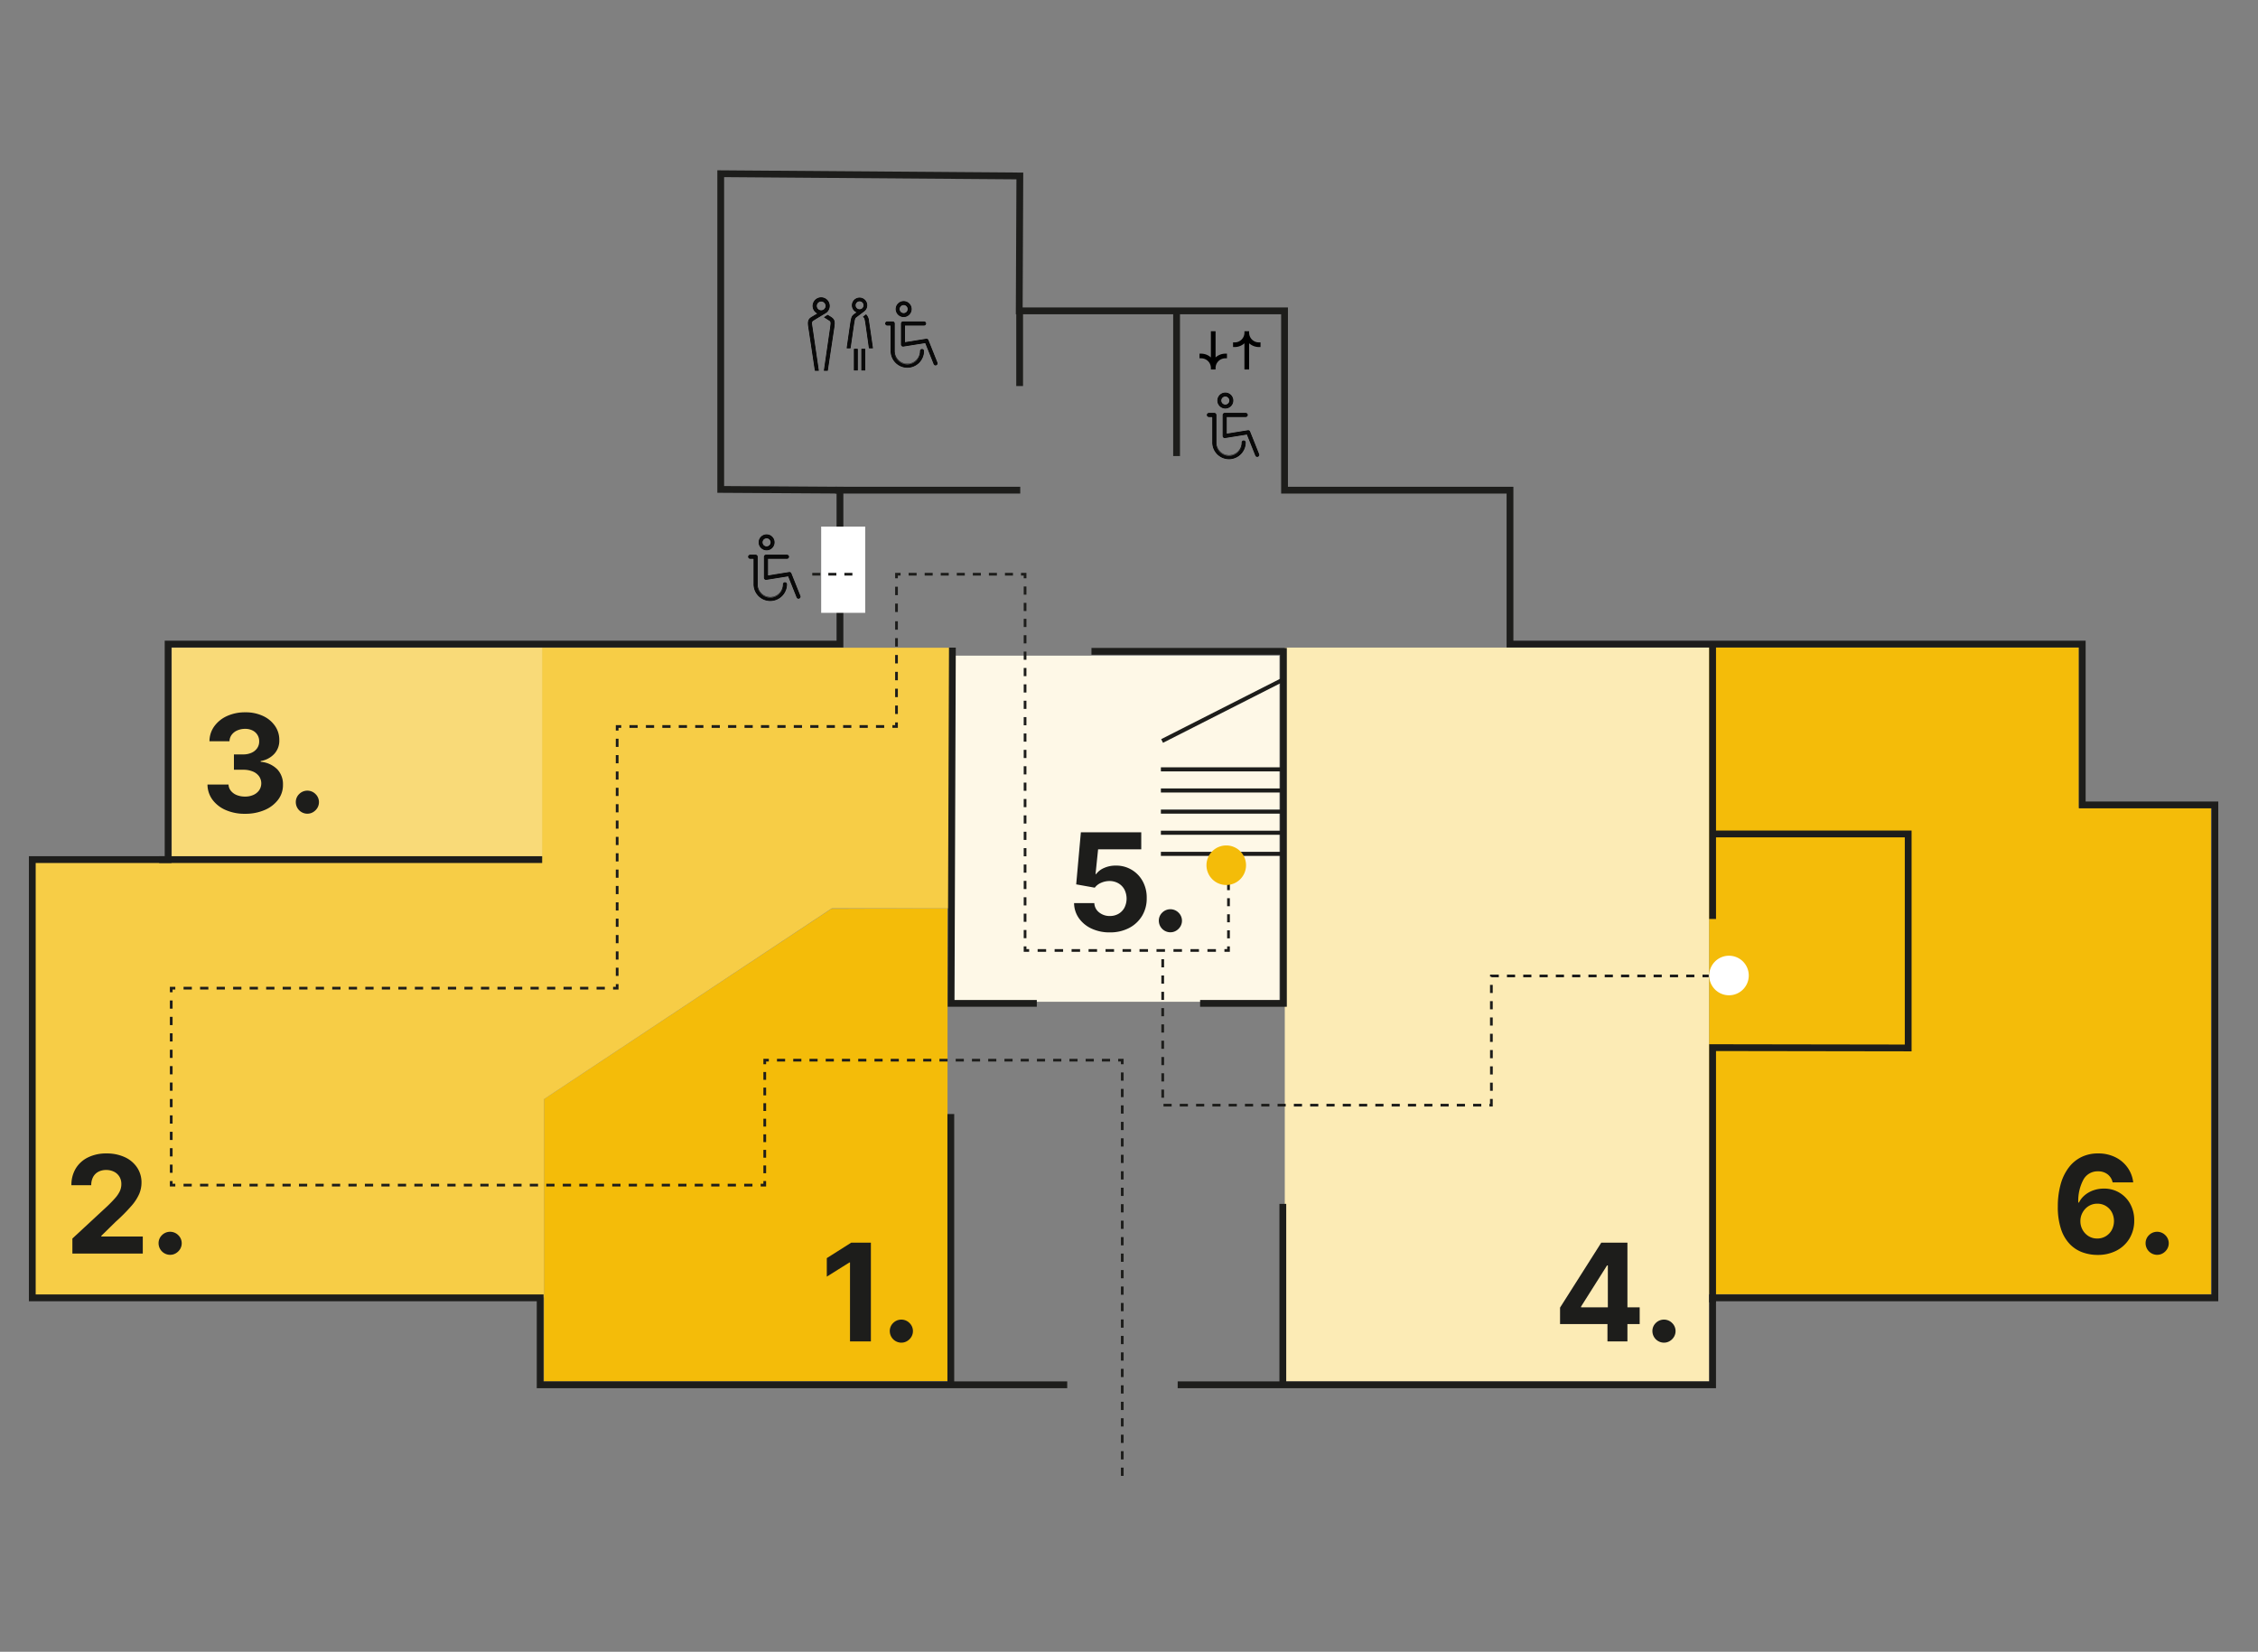 <svg xmlns="http://www.w3.org/2000/svg" xmlns:xlink="http://www.w3.org/1999/xlink" width="648" height="474" viewBox="0 0 648 474"><rect x="0" y="0" width="648" height="474" fill="#808080" stroke="none"/><defs><clipPath id="clip-path"><rect id="Rettangolo_742" data-name="Rettangolo 742" width="648" height="474" transform="translate(974 1215)" fill="#fff" stroke="#707070" stroke-width="1"></rect></clipPath><clipPath id="clip-path-2"><rect id="Rettangolo_741" data-name="Rettangolo 741" width="628.601" height="374.664" fill="none"></rect></clipPath><clipPath id="clip-path-10"><rect id="Rettangolo_714" data-name="Rettangolo 714" width="146.382" height="189.692" fill="none"></rect></clipPath><clipPath id="clip-path-11"><rect id="Rettangolo_715" data-name="Rettangolo 715" width="118.144" height="136.507" fill="none"></rect></clipPath></defs><g id="Gruppo_di_maschere_10" data-name="Gruppo di maschere 10" transform="translate(-974 -1215)" clip-path="url(#clip-path)"><g id="Raggruppa_744" data-name="Raggruppa 744" transform="translate(982.292 1263.869)"><g id="Raggruppa_766" data-name="Raggruppa 766" clip-path="url(#clip-path-2)"><path id="Tracciato_1250" data-name="Tracciato 1250" d="M170.651,380.277l115.795-.088.034-135.656-33.365.126-82.441,54.611Z" transform="translate(-22.84 -32.728)" fill="#f4bc09"></path><path id="Tracciato_1251" data-name="Tracciato 1251" d="M277.017,355.281v28.348h-5.993v-22.66h-.166l-6.492,4.07v-5.315l7.018-4.443Z" transform="translate(-35.382 -47.55)" fill="#1d1d1b"></path><g id="Raggruppa_745" data-name="Raggruppa 745"><g id="Raggruppa_744-2" data-name="Raggruppa 744" clip-path="url(#clip-path-2)"><path id="Tracciato_1252" data-name="Tracciato 1252" d="M288.558,387.4a3.33,3.33,0,0,1-3.322-3.322,3.162,3.162,0,0,1,.975-2.326,3.3,3.3,0,0,1,4.672,0,3.222,3.222,0,0,1,.533,3.994,3.547,3.547,0,0,1-1.212,1.2,3.126,3.126,0,0,1-1.647.45" transform="translate(-38.176 -50.964)" fill="#1d1d1b"></path></g></g><path id="Tracciato_1253" data-name="Tracciato 1253" d="M265.705,232.97V158.177H147.372v60.761H1.007v125.68H147.968V287.711l82.571-54.741Z" transform="translate(-0.135 -21.17)" fill="#f7cd46"></path><g id="Raggruppa_747" data-name="Raggruppa 747"><g id="Raggruppa_746" data-name="Raggruppa 746" clip-path="url(#clip-path-2)"><path id="Tracciato_1254" data-name="Tracciato 1254" d="M14.367,354.467v-4.318l10.09-9.343q1.288-1.245,2.166-2.243a8.525,8.525,0,0,0,1.336-1.958,4.788,4.788,0,0,0,.457-2.083,3.972,3.972,0,0,0-.568-2.152,3.787,3.787,0,0,0-1.55-1.4,4.919,4.919,0,0,0-2.229-.491,4.685,4.685,0,0,0-2.27.526,3.623,3.623,0,0,0-1.495,1.509,4.889,4.889,0,0,0-.526,2.339H14.09a9.043,9.043,0,0,1,1.259-4.831,8.413,8.413,0,0,1,3.53-3.169,11.672,11.672,0,0,1,5.232-1.122,12.271,12.271,0,0,1,5.308,1.073,8.464,8.464,0,0,1,3.523,2.969,7.669,7.669,0,0,1,1.259,4.346,8.417,8.417,0,0,1-.63,3.169,13.324,13.324,0,0,1-2.236,3.467,50.673,50.673,0,0,1-4.526,4.56l-4.139,4.055v.195h11.9v4.9Z" transform="translate(-1.886 -43.595)" fill="#1d1d1b"></path><path id="Tracciato_1255" data-name="Tracciato 1255" d="M46.288,358.3a3.331,3.331,0,0,1-3.322-3.323,3.162,3.162,0,0,1,.975-2.326,3.3,3.3,0,0,1,4.672,0,3.221,3.221,0,0,1,.533,3.994,3.542,3.542,0,0,1-1.212,1.2,3.135,3.135,0,0,1-1.647.45" transform="translate(-5.75 -47.069)" fill="#1d1d1b"></path></g></g><rect id="Rettangolo_707" data-name="Rettangolo 707" width="106.309" height="60.025" transform="translate(40.989 137.007)" fill="#f9da78"></rect><g id="Raggruppa_749" data-name="Raggruppa 749"><g id="Raggruppa_748" data-name="Raggruppa 748" clip-path="url(#clip-path-2)"><path id="Tracciato_1256" data-name="Tracciato 1256" d="M69.93,208.7a13.471,13.471,0,0,1-5.516-1.072,9.291,9.291,0,0,1-3.807-2.962,7.4,7.4,0,0,1-1.433-4.367H65.21a3.087,3.087,0,0,0,.685,1.821,4.1,4.1,0,0,0,1.682,1.211,6.217,6.217,0,0,0,2.366.429,5.734,5.734,0,0,0,2.423-.484,3.973,3.973,0,0,0,1.647-1.343,3.561,3.561,0,0,0-.035-3.993,4.139,4.139,0,0,0-1.8-1.377,7.047,7.047,0,0,0-2.775-.5H66.761v-4.4H69.4a5.8,5.8,0,0,0,2.4-.471,3.84,3.84,0,0,0,1.626-1.308,3.343,3.343,0,0,0,.581-1.958,3.375,3.375,0,0,0-1.917-3.142,4.629,4.629,0,0,0-2.111-.457,5.56,5.56,0,0,0-2.229.437A3.935,3.935,0,0,0,66.138,186a3.234,3.234,0,0,0-.65,1.882H59.743a7.383,7.383,0,0,1,1.4-4.319A9.113,9.113,0,0,1,64.8,180.64a12.343,12.343,0,0,1,5.211-1.059,11.655,11.655,0,0,1,5.135,1.065,8.5,8.5,0,0,1,3.426,2.872,6.969,6.969,0,0,1,1.212,4.049,5.542,5.542,0,0,1-1.474,3.972,6.77,6.77,0,0,1-3.869,2.021v.221a7.588,7.588,0,0,1,4.769,2.166,6.179,6.179,0,0,1,1.626,4.409,6.938,6.938,0,0,1-1.391,4.3,9.412,9.412,0,0,1-3.868,2.962A13.962,13.962,0,0,1,69.93,208.7" transform="translate(-7.92 -24.035)" fill="#1d1d1b"></path><path id="Tracciato_1257" data-name="Tracciato 1257" d="M91.757,212.149a3.33,3.33,0,0,1-3.322-3.322,3.161,3.161,0,0,1,.975-2.326,3.3,3.3,0,0,1,4.672,0,3.22,3.22,0,0,1,.533,3.993,3.542,3.542,0,0,1-1.212,1.2,3.127,3.127,0,0,1-1.647.45" transform="translate(-11.836 -27.508)" fill="#1d1d1b"></path></g></g><rect id="Rettangolo_709" data-name="Rettangolo 709" width="121.805" height="210.578" transform="translate(360.414 136.971)" fill="#fcebb5"></rect><path id="Tracciato_1258" data-name="Tracciato 1258" d="M507.307,378.646v-4.72l11.834-18.645h4.069v6.533H520.8l-7.46,11.807v.222H530.16v4.8Zm13.607,4.983v-6.423l.111-2.09V355.281h5.619v28.348Z" transform="translate(-67.897 -47.55)" fill="#1d1d1b"></path><g id="Raggruppa_751" data-name="Raggruppa 751"><g id="Raggruppa_750" data-name="Raggruppa 750" clip-path="url(#clip-path-2)"><path id="Tracciato_1259" data-name="Tracciato 1259" d="M541.232,387.4a3.331,3.331,0,0,1-3.323-3.322,3.163,3.163,0,0,1,.976-2.326,3.3,3.3,0,0,1,4.672,0,3.221,3.221,0,0,1,.533,3.994,3.554,3.554,0,0,1-1.212,1.2,3.126,3.126,0,0,1-1.647.45" transform="translate(-71.993 -50.964)" fill="#1d1d1b"></path></g></g><rect id="Rettangolo_711" data-name="Rettangolo 711" width="93.437" height="99.327" transform="translate(265.44 139.284)" fill="#fef8e7"></rect><g id="Raggruppa_753" data-name="Raggruppa 753"><g id="Raggruppa_752" data-name="Raggruppa 752" clip-path="url(#clip-path-2)"><path id="Tracciato_1260" data-name="Tracciato 1260" d="M356.552,248.053a12.117,12.117,0,0,1-5.225-1.079A9.1,9.1,0,0,1,347.693,244a7.64,7.64,0,0,1-1.4-4.346h5.813a3.541,3.541,0,0,0,1.384,2.671,4.766,4.766,0,0,0,3.059,1.024,4.888,4.888,0,0,0,2.5-.63,4.462,4.462,0,0,0,1.7-1.757,5.792,5.792,0,0,0-.014-5.226A4.551,4.551,0,0,0,359,233.962a5.1,5.1,0,0,0-2.533-.651,5.969,5.969,0,0,0-2.416.513,4.368,4.368,0,0,0-1.82,1.4l-5.329-.955,1.343-14.948h17.329v4.9H353.189l-.734,7.1h.165a5.5,5.5,0,0,1,2.256-1.744,8.019,8.019,0,0,1,3.377-.692,8.595,8.595,0,0,1,7.738,4.5,9.688,9.688,0,0,1,1.149,4.825,9.584,9.584,0,0,1-1.322,5.087,9.375,9.375,0,0,1-3.724,3.487,11.656,11.656,0,0,1-5.543,1.266" transform="translate(-46.348 -29.353)" fill="#1d1d1b"></path><path id="Tracciato_1261" data-name="Tracciato 1261" d="M377.695,251.44a3.333,3.333,0,0,1-3.323-3.323,3.163,3.163,0,0,1,.976-2.326,3.3,3.3,0,0,1,4.672,0,3.222,3.222,0,0,1,.533,3.994,3.55,3.55,0,0,1-1.212,1.2,3.135,3.135,0,0,1-1.647.45" transform="translate(-50.105 -32.767)" fill="#1d1d1b"></path></g></g><path id="Tracciato_1262" data-name="Tracciato 1262" d="M662.806,203.951V158.1H556.73v185.58H700.724V203.951Z" transform="translate(-74.512 -21.16)" fill="#f4bc09"></path><g id="Raggruppa_755" data-name="Raggruppa 755"><g id="Raggruppa_754" data-name="Raggruppa 754" clip-path="url(#clip-path-2)"><path id="Tracciato_1263" data-name="Tracciato 1263" d="M683.552,354.855a12.76,12.76,0,0,1-4.214-.734,9.6,9.6,0,0,1-3.633-2.339,11.268,11.268,0,0,1-2.54-4.291,20.01,20.01,0,0,1-.935-6.561,23.45,23.45,0,0,1,.824-6.388,14.126,14.126,0,0,1,2.326-4.782,10.177,10.177,0,0,1,3.633-3,10.71,10.71,0,0,1,4.747-1.031,10.95,10.95,0,0,1,5.012,1.1,9.354,9.354,0,0,1,3.494,2.983,9.092,9.092,0,0,1,1.6,4.222h-5.911a3.945,3.945,0,0,0-1.453-2.326,4.39,4.39,0,0,0-2.741-.844,4.6,4.6,0,0,0-4.2,2.41,12.949,12.949,0,0,0-1.461,6.546h.194a6.608,6.608,0,0,1,1.724-2.152,7.874,7.874,0,0,1,2.478-1.37,9,9,0,0,1,2.941-.478,8.4,8.4,0,0,1,7.585,4.43,9.622,9.622,0,0,1,1.135,4.72,9.806,9.806,0,0,1-1.336,5.122A9.317,9.317,0,0,1,689.1,353.6a11.553,11.553,0,0,1-5.544,1.252m-.027-4.706a4.672,4.672,0,0,0,2.477-.665,4.727,4.727,0,0,0,1.717-1.8,5.517,5.517,0,0,0,.007-5.079,4.742,4.742,0,0,0-1.7-1.786,4.61,4.61,0,0,0-2.464-.664,4.666,4.666,0,0,0-3.453,1.467,5.145,5.145,0,0,0-1.032,1.6,5,5,0,0,0-.374,1.931,5.071,5.071,0,0,0,.63,2.5,4.9,4.9,0,0,0,1.716,1.814,4.571,4.571,0,0,0,2.471.678" transform="translate(-89.97 -43.596)" fill="#1d1d1b"></path><path id="Tracciato_1264" data-name="Tracciato 1264" d="M704.637,358.3a3.333,3.333,0,0,1-3.323-3.323,3.163,3.163,0,0,1,.976-2.326,3.3,3.3,0,0,1,4.672,0,3.222,3.222,0,0,1,.533,3.994,3.55,3.55,0,0,1-1.212,1.2,3.135,3.135,0,0,1-1.647.45" transform="translate(-93.863 -47.069)" fill="#1d1d1b"></path></g></g><g id="Raggruppa_763" data-name="Raggruppa 763"><g id="Raggruppa_762" data-name="Raggruppa 762" clip-path="url(#clip-path-2)"><g id="Raggruppa_758" data-name="Raggruppa 758" transform="translate(482.219 135.122)" opacity="0"><g id="Raggruppa_757" data-name="Raggruppa 757"><g id="Raggruppa_756" data-name="Raggruppa 756" clip-path="url(#clip-path-10)"><path id="Tracciato_1265" data-name="Tracciato 1265" d="M556.731,345.693V271.764h56.085V212.519H557.078V156.134L665.573,156l-.39,46,37.931.13-.132,143.3-.972,0Zm1.949-71.98v70.027l142.355-.256.128-139.414-37.946-.13.39-45.988-104.58.127v52.49h55.737v63.143Z" transform="translate(-556.731 -156.001)" fill="#1d1d1b"></path></g></g></g><g id="Raggruppa_761" data-name="Raggruppa 761" transform="translate(147.297 211.93)" opacity="0"><g id="Raggruppa_760" data-name="Raggruppa 760"><g id="Raggruppa_759" data-name="Raggruppa 759" clip-path="url(#clip-path-11)"><path id="Tracciato_1266" data-name="Tracciato 1266" d="M288.2,244.677H253.034l-82.978,54.741V381.01l117.278.174Z" transform="translate(-170.057 -244.677)" fill="#f4bc09"></path></g></g></g></g></g><path id="Tracciato_1267" data-name="Tracciato 1267" d="M197.568,0V92.549l34.217.212v42.231H38.977v61.844H0V324.552H145.748V349.5H297.98v-1.949H147.7V322.6H1.949V198.786H40.926V136.942H233.734V90.826l-34.217-.214V1.963l83.886.631-.173,38.725h76.14v51.45h64.7v44.173H588.294V183.1H626.36V322.6H482.213v24.945H329.682V349.5h154.48V324.552H628.308v-143.4H590.243V134.993H426.021V90.82h-64.7V39.37H285.187L285.36.659Z" transform="translate(0 0)" fill="#1d1d1b"></path><rect id="Rettangolo_717" data-name="Rettangolo 717" width="1.949" height="41.749" transform="translate(328.389 40.257)" fill="#1d1d1b"></rect><rect id="Rettangolo_718" data-name="Rettangolo 718" width="109.916" height="1.949" transform="translate(37.381 196.838)" fill="#1d1d1b"></rect><path id="Tracciato_1268" data-name="Tracciato 1268" d="M558.68,354.155h-1.949v-74.08l56.127.087V220.7H557.705v-1.949h57.1v63.361l-56.127-.087Z" transform="translate(-74.512 -29.277)" fill="#1d1d1b"></path><rect id="Rettangolo_719" data-name="Rettangolo 719" width="1.949" height="21.654" transform="translate(283.348 40.257)" fill="#1d1d1b"></rect><rect id="Rettangolo_720" data-name="Rettangolo 720" width="53.096" height="1.949" transform="translate(231.401 90.82)" fill="#1d1d1b"></rect><path id="Tracciato_1269" data-name="Tracciato 1269" d="M408.118,261.225h-24.88v-1.949h22.932V160.2H352.056v-1.949h56.062Z" transform="translate(-47.119 -21.18)" fill="#1d1d1b"></path><rect id="Rettangolo_721" data-name="Rettangolo 721" width="1.949" height="77.608" transform="translate(263.6 270.829)" fill="#1d1d1b"></rect><rect id="Rettangolo_722" data-name="Rettangolo 722" width="1.949" height="51.829" transform="translate(358.878 296.608)" fill="#1d1d1b"></rect><rect id="Rettangolo_723" data-name="Rettangolo 723" width="34.82" height="1.169" transform="translate(324.859 171.328)" fill="#1d1d1b"></rect><rect id="Rettangolo_724" data-name="Rettangolo 724" width="34.82" height="1.169" transform="translate(324.859 177.392)" fill="#1d1d1b"></rect><rect id="Rettangolo_725" data-name="Rettangolo 725" width="34.82" height="1.169" transform="translate(324.859 183.455)" fill="#1d1d1b"></rect><rect id="Rettangolo_726" data-name="Rettangolo 726" width="34.82" height="1.169" transform="translate(324.859 189.518)" fill="#1d1d1b"></rect><rect id="Rettangolo_727" data-name="Rettangolo 727" width="34.82" height="1.169" transform="translate(324.859 195.581)" fill="#1d1d1b"></rect><path id="Tracciato_1270" data-name="Tracciato 1270" d="M470.311,303.646h-.953v-.78h.173V301.48h.78Zm-3.291,0h-2.339v-.78h2.339Zm-4.677,0H460v-.78h2.339Zm-4.677,0h-2.339v-.78h2.339Zm-4.677,0h-2.339v-.78h2.339Zm-4.677,0h-2.339v-.78h2.339Zm-4.677,0h-2.339v-.78h2.339Zm-4.677,0h-2.339v-.78h2.339Zm-4.677,0H431.94v-.78h2.339Zm-4.677,0h-2.339v-.78H429.6Zm-4.677,0h-2.339v-.78h2.339Zm-4.677,0h-2.339v-.78h2.339Zm-4.677,0h-2.339v-.78h2.339Zm-4.677,0h-2.339v-.78h2.339Zm-4.677,0h-2.339v-.78h2.339Zm-4.677,0H399.2v-.78h2.339Zm-4.677,0h-2.339v-.78h2.339Zm-4.677,0h-2.339v-.78h2.339Zm-4.677,0h-2.339v-.78h2.339Zm-4.677,0H380.49v-.78h2.339Zm-4.677,0h-2.339v-.78h2.339Zm-2.165-2.512h-.78V298.8h.78Zm94.325-1.992h-.78V296.8h.78Zm-94.325-2.685h-.78v-2.339h.78Zm94.325-1.992h-.78v-2.339h.78Zm-94.325-2.685h-.78v-2.339h.78Zm94.325-1.992h-.78v-2.339h.78ZM375.986,287.1h-.78v-2.339h.78Zm94.325-1.992h-.78v-2.339h.78Zm-94.325-2.685h-.78v-2.339h.78Zm94.325-1.992h-.78v-2.339h.78Zm-94.325-2.685h-.78v-2.339h.78Zm94.325-1.992h-.78v-2.339h.78Zm-94.325-2.685h-.78v-2.339h.78Zm94.325-1.992h-.78v-2.339h.78Zm-94.325-2.685h-.78v-2.339h.78Zm156.3-1.819h-1.776v-.78h1.776Zm-4.114,0h-2.339v-.78h2.339Zm-4.677,0h-2.339v-.78h2.339Zm-4.677,0h-2.339v-.78h2.339Zm-4.677,0H511.8v-.78h2.339Zm-4.677,0h-2.339v-.78h2.339Zm-4.677,0h-2.339v-.78h2.339Zm-4.677,0h-2.339v-.78h2.339Zm-4.677,0h-2.339v-.78h2.339Zm-4.677,0h-2.339v-.78h2.339Zm-4.677,0h-2.339v-.78h2.339Zm-4.677,0h-2.339v-.78H481.4Zm-4.677,0h-2.339v-.78h2.339Zm-4.677,0h-2.122V266.4h-.39v-.606h2.512Zm-96.057-2.858h-.78v-2.339h.78Z" transform="translate(-50.217 -34.982)" fill="#1d1d1b"></path><rect id="Rettangolo_728" data-name="Rettangolo 728" width="1.949" height="78.622" transform="translate(482.219 136.227)" fill="#1d1d1b"></rect><rect id="Rettangolo_729" data-name="Rettangolo 729" width="39.047" height="1.169" transform="translate(324.941 163.25) rotate(-26.906)" fill="#1d1d1b"></rect><g id="Raggruppa_765" data-name="Raggruppa 765"><g id="Raggruppa_764" data-name="Raggruppa 764" clip-path="url(#clip-path-2)"><path id="Tracciato_1271" data-name="Tracciato 1271" d="M568.081,265.9a5.675,5.675,0,1,1-5.675-5.675,5.675,5.675,0,0,1,5.675,5.675" transform="translate(-74.512 -34.828)" fill="#fff"></path><path id="Tracciato_1272" data-name="Tracciato 1272" d="M362.586,405.219h-.78v-2.363h.78Zm0-4.725h-.78v-2.363h.78Zm0-4.725h-.78v-2.363h.78Zm0-4.725h-.78v-2.363h.78Zm0-4.725h-.78v-2.363h.78Zm0-4.726h-.78v-2.362h.78Zm0-4.725h-.78v-2.363h.78Zm0-4.725h-.78V369.78h.78Zm0-4.725h-.78v-2.363h.78Zm0-4.725h-.78v-2.363h.78Zm0-4.726h-.78v-2.362h.78Zm0-4.725h-.78V350.88h.78Zm0-4.725h-.78v-2.363h.78Zm0-4.725h-.78V341.43h.78Zm0-4.725h-.78v-2.363h.78Zm0-4.726h-.78V331.98h.78Zm0-4.725h-.78v-2.363h.78Zm0-4.725h-.78V322.53h.78Zm0-4.725h-.78V317.8h.78Zm0-4.725h-.78V313.08h.78Zm0-4.725h-.78v-2.363h.78Zm0-4.726h-.78v-2.363h.78Zm0-4.725h-.78V298.9h.78Z" transform="translate(-48.424 -40.005)" fill="#1d1d1b"></path><path id="Tracciato_1273" data-name="Tracciato 1273" d="M362.465,295.936h-.78v-.78h-.78v-.78h1.559Z" transform="translate(-48.303 -39.399)" fill="#1d1d1b"></path><path id="Tracciato_1274" data-name="Tracciato 1274" d="M343.443,295.157h-2.332v-.78h2.332Zm-4.663,0h-2.332v-.78h2.332Zm-4.663,0h-2.332v-.78h2.332Zm-4.663,0h-2.332v-.78h2.332Zm-4.663,0h-2.332v-.78h2.332Zm-4.663,0H317.8v-.78h2.332Zm-4.663,0h-2.332v-.78h2.332Zm-4.663,0h-2.332v-.78H310.8Zm-4.663,0h-2.332v-.78h2.332Zm-4.663,0h-2.332v-.78h2.332Zm-4.663,0H294.48v-.78h2.332Zm-4.663,0h-2.332v-.78h2.332Zm-4.663,0h-2.332v-.78h2.332Zm-4.663,0H280.49v-.78h2.332Zm-4.663,0h-2.332v-.78h2.332Zm-4.663,0h-2.332v-.78H273.5Zm-4.663,0H266.5v-.78h2.332Zm-4.663,0h-2.332v-.78h2.332Zm-4.663,0h-2.332v-.78h2.332Zm-4.663,0h-2.332v-.78h2.332Zm-4.663,0h-2.332v-.78h2.332Z" transform="translate(-33.172 -39.399)" fill="#1d1d1b"></path><path id="Tracciato_1275" data-name="Tracciato 1275" d="M244.136,295.936h-.78v-1.559h1.559v.78h-.78Z" transform="translate(-32.57 -39.399)" fill="#1d1d1b"></path><path id="Tracciato_1276" data-name="Tracciato 1276" d="M244.136,327.808h-.78v-2.235h.78Zm0-4.469h-.78V321.1h.78Zm0-4.469h-.78v-2.235h.78Zm0-4.469h-.78v-2.235h.78Zm0-4.469h-.78V307.7h.78Zm0-4.469h-.78v-2.235h.78Zm0-4.469h-.78v-2.235h.78Z" transform="translate(-32.57 -39.985)" fill="#1d1d1b"></path><path id="Tracciato_1277" data-name="Tracciato 1277" d="M244.015,336.436h-1.559v-.78h.78v-.78h.78Z" transform="translate(-32.45 -44.819)" fill="#1d1d1b"></path><path id="Tracciato_1278" data-name="Tracciato 1278" d="M214.5,336.557h-2.366v-.78H214.5Zm-4.733,0H207.4v-.78h2.366Zm-4.732,0h-2.366v-.78h2.366Zm-4.732,0h-2.366v-.78H200.3Zm-4.733,0H193.2v-.78h2.366Zm-4.732,0h-2.366v-.78h2.366Zm-4.733,0h-2.366v-.78H186.1Zm-4.732,0h-2.366v-.78h2.366Zm-4.732,0h-2.366v-.78h2.366Zm-4.733,0h-2.366v-.78h2.366Zm-4.732,0H164.81v-.78h2.366Zm-4.732,0h-2.366v-.78h2.366Zm-4.733,0h-2.366v-.78h2.366Zm-4.732,0h-2.366v-.78h2.366Zm-4.732,0h-2.366v-.78h2.366Zm-4.733,0h-2.366v-.78h2.366Zm-4.732,0h-2.366v-.78h2.366Zm-4.733,0h-2.366v-.78h2.366Zm-4.732,0h-2.366v-.78h2.366Zm-4.732,0h-2.366v-.78h2.366Zm-4.733,0h-2.366v-.78h2.366Zm-4.732,0h-2.366v-.78h2.366Zm-4.732,0h-2.366v-.78h2.366Zm-4.733,0h-2.366v-.78h2.366Zm-4.732,0H98.56v-.78h2.366Zm-4.732,0H93.828v-.78h2.366Zm-4.733,0H89.1v-.78h2.366Zm-4.732,0H84.363v-.78H86.73Zm-4.733,0H79.631v-.78H82Zm-4.732,0H74.9v-.78h2.366Zm-4.732,0H70.167v-.78h2.366Zm-4.733,0H65.434v-.78H67.8Zm-4.732,0H60.7v-.78h2.366Zm-4.732,0H55.971v-.78h2.366Zm-4.733,0H51.238v-.78H53.6Z" transform="translate(-6.858 -44.94)" fill="#1d1d1b"></path><path id="Tracciato_1279" data-name="Tracciato 1279" d="M48.266,336.436H46.707v-1.559h.78v.78h.78Z" transform="translate(-6.251 -44.819)" fill="#1d1d1b"></path><path id="Tracciato_1280" data-name="Tracciato 1280" d="M47.487,324.513h-.78v-2.356h.78Zm0-4.711h-.78v-2.356h.78Zm0-4.711h-.78v-2.356h.78Zm0-4.711h-.78v-2.356h.78Zm0-4.711h-.78v-2.356h.78Zm0-4.711h-.78V298.6h.78Zm0-4.711h-.78v-2.356h.78Zm0-4.711h-.78V289.18h.78Zm0-4.712h-.78v-2.356h.78Zm0-4.711h-.78v-2.356h.78Zm0-4.711h-.78v-2.356h.78Z" transform="translate(-6.251 -36.812)" fill="#1d1d1b"></path><path id="Tracciato_1281" data-name="Tracciato 1281" d="M47.486,272.086h-.78v-1.559h1.559v.78h-.78Z" transform="translate(-6.251 -36.207)" fill="#1d1d1b"></path><path id="Tracciato_1282" data-name="Tracciato 1282" d="M172.139,271.307h-2.371v-.78h2.371Zm-4.741,0h-2.371v-.78H167.4Zm-4.741,0h-2.371v-.78h2.371Zm-4.74,0h-2.371v-.78h2.371Zm-4.741,0H150.8v-.78h2.371Zm-4.741,0h-2.371v-.78h2.371Zm-4.741,0h-2.371v-.78h2.371Zm-4.74,0h-2.371v-.78h2.371Zm-4.741,0H131.84v-.78h2.371Zm-4.741,0H127.1v-.78h2.371Zm-4.741,0h-2.371v-.78h2.371Zm-4.741,0h-2.371v-.78h2.371Zm-4.741,0h-2.371v-.78h2.371Zm-4.741,0h-2.371v-.78h2.371Zm-4.741,0h-2.371v-.78h2.371Zm-4.741,0H98.653v-.78h2.371Zm-4.741,0H93.912v-.78h2.371Zm-4.741,0H89.171v-.78h2.371Zm-4.741,0H84.43v-.78H86.8Zm-4.741,0H79.689v-.78H82.06Zm-4.741,0H74.948v-.78h2.371Zm-4.741,0H70.208v-.78h2.371Zm-4.741,0H65.466v-.78h2.371Zm-4.741,0H60.725v-.78H63.1Zm-4.741,0H55.984v-.78h2.371Zm-4.741,0H51.243v-.78h2.371Z" transform="translate(-6.858 -36.207)" fill="#1d1d1b"></path><path id="Tracciato_1283" data-name="Tracciato 1283" d="M195.116,271.186h-1.559v-.78h.78v-.78h.78Z" transform="translate(-25.905 -36.086)" fill="#1d1d1b"></path><path id="Tracciato_1284" data-name="Tracciato 1284" d="M195.236,256.4h-.78v-2.347h.78Zm0-4.694h-.78v-2.347h.78Zm0-4.694h-.78v-2.347h.78Zm0-4.695h-.78v-2.347h.78Zm0-4.694h-.78v-2.347h.78Zm0-4.694h-.78v-2.347h.78Zm0-4.695h-.78v-2.347h.78Zm0-4.694h-.78v-2.347h.78Zm0-4.694h-.78V216.5h.78Zm0-4.695h-.78v-2.347h.78Zm0-4.694h-.78v-2.347h.78Zm0-4.694h-.78v-2.347h.78Zm0-4.695h-.78v-2.347h.78Zm0-4.694h-.78v-2.347h.78Zm0-4.694h-.78v-2.347h.78Z" transform="translate(-26.026 -25.207)" fill="#1d1d1b"></path><path id="Tracciato_1285" data-name="Tracciato 1285" d="M195.236,185.386h-.78v-1.559h1.559v.78h-.78Z" transform="translate(-26.026 -24.603)" fill="#1d1d1b"></path><path id="Tracciato_1286" data-name="Tracciato 1286" d="M272.087,184.607h-2.359v-.78h2.359Zm-4.716,0h-2.359v-.78h2.359Zm-4.716,0H260.3v-.78h2.359Zm-4.717,0h-2.359v-.78h2.359Zm-4.716,0h-2.359v-.78h2.359Zm-4.717,0h-2.359v-.78H248.5Zm-4.716,0h-2.359v-.78h2.359Zm-4.717,0h-2.359v-.78h2.359Zm-4.716,0H232v-.78h2.359Zm-4.716,0h-2.359v-.78h2.359Zm-4.717,0h-2.359v-.78h2.359Zm-4.716,0h-2.359v-.78H220.2Zm-4.717,0h-2.359v-.78h2.359Zm-4.716,0h-2.359v-.78h2.359Zm-4.717,0H203.7v-.78h2.359Zm-4.716,0h-2.359v-.78h2.359Z" transform="translate(-26.631 -24.603)" fill="#1d1d1b"></path><path id="Tracciato_1287" data-name="Tracciato 1287" d="M287.665,184.486h-1.559v-.78h.78v-.78h.78Z" transform="translate(-38.292 -24.483)" fill="#1d1d1b"></path><path id="Tracciato_1288" data-name="Tracciato 1288" d="M287.786,176.022h-.78V173.6h.78Zm0-4.838h-.78v-2.419h.78Zm0-4.838h-.78v-2.419h.78Zm0-4.838h-.78v-2.419h.78Zm0-4.838h-.78v-2.419h.78Zm0-4.838h-.78v-2.419h.78Z" transform="translate(-38.412 -19.997)" fill="#1d1d1b"></path><path id="Tracciato_1289" data-name="Tracciato 1289" d="M330.386,240.264h-.78v-2.348h.78Zm0-4.7h-.78v-2.348h.78Zm0-4.7h-.78v-2.348h.78Zm0-4.7h-.78v-2.348h.78Zm0-4.7h-.78v-2.348h.78Zm0-4.7h-.78v-2.348h.78Zm0-4.7h-.78v-2.348h.78Zm0-4.7h-.78v-2.348h.78Zm0-4.7h-.78v-2.348h.78Zm0-4.7h-.78v-2.348h.78Zm0-4.7h-.78v-2.348h.78Zm0-4.7h-.78v-2.348h.78Zm0-4.7h-.78v-2.348h.78Zm0-4.7h-.78v-2.348h.78Zm0-4.7h-.78v-2.348h.78Zm0-4.7h-.78v-2.348h.78Zm0-4.7h-.78v-2.348h.78Zm0-4.7h-.78v-2.348h.78Zm0-4.7h-.78v-2.348h.78Zm0-4.7h-.78v-2.348h.78Z" transform="translate(-44.114 -19.899)" fill="#1d1d1b"></path><path id="Tracciato_1290" data-name="Tracciato 1290" d="M331.165,258.686h-1.559v-1.559h.78v.78h.78Z" transform="translate(-44.114 -34.413)" fill="#1d1d1b"></path><path id="Tracciato_1291" data-name="Tracciato 1291" d="M385.387,258.807H382.95v-.78h2.436Zm-4.873,0h-2.436v-.78h2.436Zm-4.873,0H373.2v-.78h2.437Zm-4.873,0h-2.437v-.78h2.437Zm-4.873,0h-2.436v-.78h2.436Zm-4.873,0h-2.436v-.78h2.436Zm-4.873,0h-2.437v-.78h2.437Zm-4.874,0h-2.437v-.78h2.437Zm-4.873,0h-2.437v-.78H346.4Zm-4.873,0h-2.437v-.78h2.437Zm-4.873,0h-2.437v-.78h2.437Z" transform="translate(-44.731 -34.534)" fill="#1d1d1b"></path><path id="Tracciato_1292" data-name="Tracciato 1292" d="M397.665,258.686h-1.559v-.78h.78v-.78h.78Z" transform="translate(-53.014 -34.413)" fill="#1d1d1b"></path><path id="Tracciato_1293" data-name="Tracciato 1293" d="M397.786,251.973h-.78v-2.3h.78Zm0-4.61h-.78v-2.3h.78Zm0-4.61h-.78v-2.3h.78Zm0-4.611h-.78v-2.3h.78Z" transform="translate(-53.135 -31.564)" fill="#1d1d1b"></path><rect id="Rettangolo_730" data-name="Rettangolo 730" width="0.78" height="1.169" transform="translate(343.871 200.8)" fill="#1d1d1b"></rect><path id="Tracciato_1294" data-name="Tracciato 1294" d="M401.514,229.364a5.675,5.675,0,1,1-5.675-5.675,5.675,5.675,0,0,1,5.675,5.675" transform="translate(-52.219 -29.938)" fill="#f4bc09"></path><path id="Tracciato_1295" data-name="Tracciato 1295" d="M329.995,261.209H304.418l.376-103.073,1.949.007-.369,101.117h23.621Z" transform="translate(-40.743 -21.165)" fill="#1d1d1b"></path><path id="Tracciato_1296" data-name="Tracciato 1296" d="M273.771,45.31a1.27,1.27,0,1,1,.9.372,1.254,1.254,0,0,1-.9-.372m-.175,2.511h0c.348-.268,1.921-1.45,2.325-1.751l.029-.023.034-.026.04-.036c.039-.035.08-.068.114-.1a2.083,2.083,0,1,0-2.379.4l.281.139-.257.18c-.381.266-.619.437-.728.52-.533.41-.67.905-.842,1.861-.131.738-.816,5.526-1.12,7.664h.89c.291-2.035.974-6.793,1.1-7.507.157-.88.245-1.113.509-1.315" transform="translate(-36.283 -5.664)" fill="#0a0a0a"></path><path id="Tracciato_1297" data-name="Tracciato 1297" d="M272.061,56.732h-1.11l.017-.124c.293-2.057.987-6.922,1.121-7.667.176-.984.32-1.495.883-1.927.113-.087.359-.263.731-.523l.107-.074-.117-.058a2.19,2.19,0,0,1-.586-3.522,2.19,2.19,0,1,1,3.09,3.105c-.029.029-.062.059-.1.088l-.134.11c-.4.3-1.974,1.482-2.322,1.75h0c-.224.172-.307.346-.469,1.246-.14.783-.942,6.389-1.1,7.5Zm-.86-.217h.672c.186-1.3.952-6.652,1.089-7.418.154-.863.245-1.149.551-1.382h0c.35-.269,1.921-1.45,2.324-1.752l.121-.1c.029-.025.058-.05.084-.077a1.974,1.974,0,1,0-2.791-.009,1.945,1.945,0,0,0,.536.384l.448.219-.409.285c-.368.258-.612.432-.723.517-.5.386-.636.866-.8,1.794-.13.727-.8,5.415-1.1,7.536m3.445-10.742a1.384,1.384,0,1,1,.007,0h-.007m.006-2.539a1.161,1.161,0,0,0-.822,1.982h0a1.16,1.16,0,0,0,.817.34h.005a1.161,1.161,0,1,0,0-2.322" transform="translate(-36.264 -5.648)"></path><path id="Tracciato_1298" data-name="Tracciato 1298" d="M277.977,49.664h0a2.749,2.749,0,0,0-.732-1.77l-.715.563.062.049c.262.2.353.436.51,1.315.122.681.728,5.017,1.079,7.542l0,.025h.929c-.177-1.229-1-6.924-1.14-7.722" transform="translate(-37.01 -6.41)" fill="#0a0a0a"></path><path id="Tracciato_1299" data-name="Tracciato 1299" d="M279.211,57.474h-1.149l-.012-.094c-.237-1.708-.95-6.831-1.082-7.562-.159-.894-.248-1.078-.469-1.248l-.171-.135.895-.7.068.061a2.859,2.859,0,0,1,.767,1.832l-.213.038a2.809,2.809,0,0,0-.631-1.647l-.534.421c.269.23.359.528.5,1.344.118.654.664,4.56,1.071,7.477h.71c-.133-.929-.976-6.779-1.122-7.595l.213-.038c.159.884,1.13,7.657,1.14,7.725Z" transform="translate(-36.983 -6.388)"></path><rect id="Rettangolo_731" data-name="Rettangolo 731" width="0.886" height="5.981" transform="translate(236.876 51.348)" fill="#0a0a0a"></rect><path id="Tracciato_1300" data-name="Tracciato 1300" d="M274.456,65.354h-1.1v-6.2h1.1Zm-.886-.217h.67V59.374h-.67Z" transform="translate(-36.585 -7.917)"></path><rect id="Rettangolo_732" data-name="Rettangolo 732" width="0.887" height="5.981" transform="translate(239.01 51.348)" fill="#0a0a0a"></rect><path id="Tracciato_1301" data-name="Tracciato 1301" d="M276.921,65.354h-1.1v-6.2h1.1Zm-.887-.217h.67V59.374h-.67Z" transform="translate(-36.915 -7.917)"></path><path id="Tracciato_1302" data-name="Tracciato 1302" d="M260.952,45.557a1.389,1.389,0,0,1,0-1.964l0,0a1.388,1.388,0,1,1,0,1.967m-1.66,4.954c-.217-1.391-.051-1.561.343-1.812.489-.314,2.375-1.446,3.455-2.1l.074-.045a2.359,2.359,0,0,0,.421-.332,2.341,2.341,0,1,0-2.685.442l.171.085-.165.1c-.934.54-1.532.894-1.783,1.052-.931.594-.99,1.331-.767,2.759.191,1.223,1.359,9.017,1.854,12.311l.015.1h.908c-.016-.1-.04-.271-.072-.492-1.043-7.169-1.638-11.228-1.768-12.065" transform="translate(-34.563 -5.653)" fill="#0a0a0a"></path><path id="Tracciato_1303" data-name="Tracciato 1303" d="M261.241,63.159h-1.127l-.162-1.081c-.54-3.6-1.545-10.3-1.72-11.419-.225-1.446-.16-2.244.816-2.867.265-.165.879-.528,1.778-1.049a2.46,2.46,0,0,1-.644-.463,2.444,2.444,0,0,1,1.731-4.169h0a2.446,2.446,0,0,1,1.727,4.175,2.514,2.514,0,0,1-.44.346l-.5.3c-1.1.66-2.6,1.563-3.028,1.839-.339.217-.508.325-.295,1.7.136.877.78,5.275,1.768,12.066Zm-.941-.217h.69l-.054-.368c-.987-6.79-1.632-11.187-1.768-12.064-.216-1.388-.064-1.629.391-1.919.432-.277,1.935-1.181,3.033-1.842l.5-.3a2.253,2.253,0,0,0,.4-.315,2.232,2.232,0,1,0-2.561.421l.352.174-.34.2c-.888.515-1.52.888-1.779,1.05-.885.566-.936,1.244-.718,2.65.175,1.123,1.18,7.822,1.72,11.421Zm1.615-16.89a1.493,1.493,0,1,1,1.057-.435,1.495,1.495,0,0,1-1.057.435m-.9-.588a1.285,1.285,0,0,0,1.807,0,1.28,1.28,0,1,0-1.807-1.814,1.283,1.283,0,0,0,0,1.814" transform="translate(-34.547 -5.636)"></path><path id="Tracciato_1304" data-name="Tracciato 1304" d="M265.533,48.676c-.5-.319-.885-.558-1.023-.642l-.874.562c.274.173.908.573,1.388.879.395.251.56.421.344,1.812-.185,1.2-1.278,8.783-1.689,11.639-.062.436-.109.755-.133.916h.889c.156-1.045,1.654-11.031,1.868-12.408.223-1.427.165-2.163-.77-2.758" transform="translate(-35.273 -6.429)" fill="#0a0a0a"></path><path id="Tracciato_1305" data-name="Tracciato 1305" d="M264.508,63.93H263.4l.038-.262c.026-.178.065-.443.112-.777.548-3.806,1.52-10.541,1.69-11.639.215-1.381.044-1.488-.294-1.7-.405-.258-.922-.585-1.237-.784l-.294-.187,1.074-.689.058.036c.137.084.522.323,1.024.642h0c.979.624,1.044,1.421.819,2.866-.216,1.379-1.723,11.434-1.868,12.408Zm-.857-.217h.67c.209-1.389,1.645-10.972,1.855-12.317.219-1.4.167-2.083-.721-2.65-.443-.282-.793-.5-.964-.605l-.675.433.009.005,1.237.785c.456.29.609.53.392,1.919-.169,1.1-1.142,7.831-1.69,11.637-.047.334-.085.6-.112.778Z" transform="translate(-35.253 -6.409)"></path><path id="Tracciato_1306" data-name="Tracciato 1306" d="M294.312,58.125h-.018a.464.464,0,0,0-.464.464,3.744,3.744,0,1,1-7.487,0v-7.9a.461.461,0,0,0-.137-.329.471.471,0,0,0-.328-.136h-1.566a.464.464,0,0,0-.465.465.459.459,0,0,0,.136.329.467.467,0,0,0,.328.136h1.1v7.724c0,.021.008.042.013.062l.007.036a4.671,4.671,0,0,0,9.326-.381.465.465,0,0,0-.447-.465" transform="translate(-37.989 -6.721)" fill="#0a0a0a"></path><path id="Tracciato_1307" data-name="Tracciato 1307" d="M290.063,63.348a4.779,4.779,0,0,1-4.755-4.385l-.005-.025a.333.333,0,0,1-.014-.068V51.243h-.994a.576.576,0,0,1-.4-.168.564.564,0,0,1-.168-.406.572.572,0,0,1,.571-.573h1.569a.572.572,0,0,1,.573.573v7.9a3.635,3.635,0,1,0,7.271,0,.574.574,0,0,1,.573-.573l.015.179L294.3,58a.569.569,0,0,1,.55.573,4.807,4.807,0,0,1-4.384,4.759c-.134.011-.269.016-.4.016m-5.771-13.036a.352.352,0,0,0-.249.1.358.358,0,0,0-.1.253.349.349,0,0,0,.1.252.365.365,0,0,0,.253.1h1.21v7.832l.009.032.009.045a4.565,4.565,0,0,0,4.926,4.181,4.589,4.589,0,0,0,4.185-4.543.354.354,0,0,0-.338-.356h-.017a.357.357,0,0,0-.357.357,3.852,3.852,0,0,1-7.7,0V50.669a.354.354,0,0,0-.1-.252.36.36,0,0,0-.253-.1h-1.569Z" transform="translate(-37.973 -6.705)"></path><path id="Tracciato_1308" data-name="Tracciato 1308" d="M299.311,61.951h0l-2.589-6.475a.463.463,0,0,0-.5-.286l-6.208.993V51.15h5.578a.465.465,0,0,0,0-.929h-6.041a.459.459,0,0,0-.329.136.47.47,0,0,0-.137.329v6.042a.466.466,0,0,0,.464.465.528.528,0,0,0,.074-.006L296,56.167l2.45,6.13a.476.476,0,0,0,.246.256.465.465,0,0,0,.615-.6" transform="translate(-38.69 -6.721)" fill="#0a0a0a"></path><path id="Tracciato_1309" data-name="Tracciato 1309" d="M298.861,62.682a.563.563,0,0,1-.228-.048.571.571,0,0,1-.3-.315l-2.419-6.048-6.293,1.006a.577.577,0,0,1-.663-.566V50.669a.574.574,0,0,1,.571-.573h6.043a.573.573,0,0,1,0,1.147H290.1v4.8l6.082-.973a.578.578,0,0,1,.621.353l2.59,6.475h0a.572.572,0,0,1-.32.746.559.559,0,0,1-.211.042m-2.813-6.652,2.483,6.21a.359.359,0,0,0,.189.2.349.349,0,0,0,.272,0,.355.355,0,0,0,.2-.464l.042-.016-.038.015L296.6,55.5a.353.353,0,0,0-.386-.22l-6.333,1.013V51.026h5.685a.357.357,0,0,0,0-.714h-6.042a.358.358,0,0,0-.355.357v6.042a.363.363,0,0,0,.414.352Z" transform="translate(-38.673 -6.705)"></path><path id="Tracciato_1310" data-name="Tracciato 1310" d="M288.588,44.742a1.288,1.288,0,1,1,0,1.822,1.281,1.281,0,0,1,0-1.822h0m.911,3.073a2.163,2.163,0,1,0-1.529-.634,2.165,2.165,0,0,0,1.529.634" transform="translate(-38.457 -5.82)" fill="#0a0a0a"></path><path id="Tracciato_1311" data-name="Tracciato 1311" d="M289.48,47.906a2.273,2.273,0,0,1,.005-4.546h0a2.273,2.273,0,0,1,0,4.546Zm.005-4.329a2.056,2.056,0,0,0-.005,4.113h.006a2.056,2.056,0,0,0,0-4.113Zm0,3.454a1.4,1.4,0,0,1-.988-2.382l.078.076-.076-.077a1.4,1.4,0,0,1,.984-.409h0a1.4,1.4,0,1,1,0,2.792m-.834-2.23v0a1.176,1.176,0,1,0,.835-.346h0a1.181,1.181,0,0,0-.831.346Z" transform="translate(-38.44 -5.803)"></path><path id="Tracciato_1312" data-name="Tracciato 1312" d="M391.119,63.846v.447h1.341v-.447a2.792,2.792,0,0,1,2.823-2.755h.447V59.757h-.447a4.2,4.2,0,0,0-2.823,1.083V53.321h-1.343v7.518a4.2,4.2,0,0,0-2.815-1.083h-.45V61.09h.45a2.793,2.793,0,0,1,2.821,2.755" transform="translate(-51.909 -7.136)"></path><path id="Tracciato_1313" data-name="Tracciato 1313" d="M402.231,56.774v7.518h1.342V56.774a4.205,4.205,0,0,0,2.821,1.083h.45V56.526H406.4a2.792,2.792,0,0,1-2.822-2.758v-.447h-1.342v.447a2.792,2.792,0,0,1-2.822,2.758h-.449V57.86h.447a4.2,4.2,0,0,0,2.82-1.083" transform="translate(-53.396 -7.136)"></path><path id="Tracciato_1314" data-name="Tracciato 1314" d="M248.9,135.41h-.018a.464.464,0,0,0-.464.464,3.744,3.744,0,1,1-7.487,0v-7.9a.461.461,0,0,0-.137-.329.471.471,0,0,0-.328-.136H238.9a.464.464,0,0,0-.465.465.459.459,0,0,0,.136.329.467.467,0,0,0,.328.136H240v7.724c0,.021.008.042.013.062l.007.036a4.671,4.671,0,0,0,9.326-.381.465.465,0,0,0-.447-.465" transform="translate(-31.911 -17.065)" fill="#0a0a0a"></path><path id="Tracciato_1315" data-name="Tracciato 1315" d="M244.65,140.632a4.777,4.777,0,0,1-4.755-4.384l-.005-.025a.317.317,0,0,1-.014-.067v-7.629h-.994a.576.576,0,0,1-.4-.168.562.562,0,0,1-.168-.405.572.572,0,0,1,.571-.573h1.569a.572.572,0,0,1,.573.573v7.9a3.635,3.635,0,1,0,7.271,0,.573.573,0,0,1,.573-.573l.015.179.007-.179a.568.568,0,0,1,.55.572,4.807,4.807,0,0,1-4.385,4.759c-.134.011-.269.016-.4.016M238.879,127.6a.352.352,0,0,0-.249.1.361.361,0,0,0-.1.253.35.35,0,0,0,.1.252.365.365,0,0,0,.253.1h1.21v7.832l.009.033.009.044a4.567,4.567,0,0,0,4.926,4.182,4.59,4.59,0,0,0,4.185-4.544.353.353,0,0,0-.338-.355h-.017a.357.357,0,0,0-.357.356,3.852,3.852,0,0,1-7.7,0v-7.9a.355.355,0,0,0-.357-.357h-1.569Z" transform="translate(-31.895 -17.048)"></path><path id="Tracciato_1316" data-name="Tracciato 1316" d="M253.9,139.236h0l-2.589-6.475a.463.463,0,0,0-.5-.286l-6.208.993v-5.032h5.578a.465.465,0,0,0,0-.929h-6.041a.459.459,0,0,0-.329.136.47.47,0,0,0-.137.329v6.042a.466.466,0,0,0,.464.465.529.529,0,0,0,.074-.006l6.378-1.02,2.45,6.13a.477.477,0,0,0,.246.256.465.465,0,0,0,.615-.6" transform="translate(-32.612 -17.065)" fill="#0a0a0a"></path><path id="Tracciato_1317" data-name="Tracciato 1317" d="M253.447,139.967a.562.562,0,0,1-.227-.048.572.572,0,0,1-.3-.315l-2.419-6.048-6.292,1.006a.578.578,0,0,1-.663-.566v-6.042a.574.574,0,0,1,.572-.573h6.043a.573.573,0,1,1,0,1.147h-5.469v4.8l6.082-.973a.579.579,0,0,1,.622.353l2.59,6.475h0a.572.572,0,0,1-.32.746.563.563,0,0,1-.211.042m-2.812-6.652,2.483,6.21a.359.359,0,0,0,.189.2.349.349,0,0,0,.272,0,.355.355,0,0,0,.2-.464l.042-.016-.038.015-2.589-6.474a.353.353,0,0,0-.387-.22l-6.332,1.013v-5.266h5.685a.357.357,0,1,0,0-.714h-6.042a.358.358,0,0,0-.356.357V134a.363.363,0,0,0,.414.352Z" transform="translate(-32.595 -17.048)"></path><path id="Tracciato_1318" data-name="Tracciato 1318" d="M243.175,122.026a1.288,1.288,0,1,1,0,1.822,1.281,1.281,0,0,1,0-1.822h0m.911,3.073a2.163,2.163,0,1,0-1.529-.634,2.165,2.165,0,0,0,1.529.634" transform="translate(-32.379 -16.164)" fill="#0a0a0a"></path><path id="Tracciato_1319" data-name="Tracciato 1319" d="M244.066,125.191a2.273,2.273,0,0,1,.005-4.546h0a2.273,2.273,0,0,1,0,4.546Zm.005-4.329a2.056,2.056,0,0,0-.005,4.113h.006a2.056,2.056,0,0,0,0-4.113Zm0,3.454a1.4,1.4,0,0,1-.988-2.382l.078.076-.076-.077a1.4,1.4,0,0,1,.984-.409h0a1.4,1.4,0,1,1,0,2.792m-.834-2.23v0a1.176,1.176,0,1,0,.835-.346h0a1.182,1.182,0,0,0-.832.346Z" transform="translate(-32.362 -16.147)"></path><path id="Tracciato_1320" data-name="Tracciato 1320" d="M400.887,88.431h-.018a.464.464,0,0,0-.464.464,3.744,3.744,0,1,1-7.487,0v-7.9a.461.461,0,0,0-.137-.329.471.471,0,0,0-.328-.136h-1.566a.465.465,0,1,0,0,.93h1.1V89.18c0,.021.008.042.013.061l.007.036a4.671,4.671,0,0,0,9.326-.381.465.465,0,0,0-.447-.465" transform="translate(-52.253 -10.777)" fill="#0a0a0a"></path><path id="Tracciato_1321" data-name="Tracciato 1321" d="M396.637,93.654a4.779,4.779,0,0,1-4.755-4.385l-.005-.025a.338.338,0,0,1-.014-.068V81.549h-.994a.576.576,0,0,1-.4-.168.564.564,0,0,1-.168-.406.572.572,0,0,1,.571-.573h1.569a.572.572,0,0,1,.573.573v7.9a3.635,3.635,0,0,0,7.271,0,.574.574,0,0,1,.573-.573l.015.179.007-.179a.569.569,0,0,1,.55.573,4.807,4.807,0,0,1-4.384,4.759c-.134.011-.269.016-.4.016m-5.771-13.036a.352.352,0,0,0-.25.1.358.358,0,0,0-.1.253.35.35,0,0,0,.1.252.365.365,0,0,0,.253.1h1.21v7.832l.009.032.009.045a4.565,4.565,0,0,0,4.926,4.181,4.589,4.589,0,0,0,4.185-4.543.354.354,0,0,0-.338-.356h-.017a.357.357,0,0,0-.357.357,3.852,3.852,0,0,1-7.7,0V80.975a.354.354,0,0,0-.1-.252.36.36,0,0,0-.253-.1h-1.569Z" transform="translate(-52.236 -10.761)"></path><path id="Tracciato_1322" data-name="Tracciato 1322" d="M405.885,92.257h0L403.3,85.782a.462.462,0,0,0-.5-.286l-6.209.993V81.456h5.578a.465.465,0,0,0,0-.929h-6.041a.458.458,0,0,0-.329.136.467.467,0,0,0-.138.329v6.042a.466.466,0,0,0,.464.465.519.519,0,0,0,.074-.006l6.378-1.02,2.451,6.13a.474.474,0,0,0,.246.256.465.465,0,0,0,.614-.6" transform="translate(-52.954 -10.778)" fill="#0a0a0a"></path><path id="Tracciato_1323" data-name="Tracciato 1323" d="M405.435,92.988a.562.562,0,0,1-.227-.048.572.572,0,0,1-.3-.315l-2.419-6.048-6.292,1.006a.578.578,0,0,1-.663-.566V80.975a.574.574,0,0,1,.572-.573h6.043a.573.573,0,1,1,0,1.147h-5.469v4.8l6.082-.973a.579.579,0,0,1,.622.353l2.59,6.475h0a.573.573,0,0,1-.32.746.564.564,0,0,1-.211.042m-2.812-6.652,2.483,6.21a.359.359,0,0,0,.189.2.349.349,0,0,0,.272,0,.355.355,0,0,0,.2-.464l.042-.016-.038.015-2.589-6.474a.353.353,0,0,0-.387-.22L396.459,86.6V81.332h5.685a.357.357,0,1,0,0-.714H396.1a.358.358,0,0,0-.356.357v6.042a.363.363,0,0,0,.414.352Z" transform="translate(-52.937 -10.761)"></path><path id="Tracciato_1324" data-name="Tracciato 1324" d="M395.163,75.048a1.288,1.288,0,1,1,0,1.822,1.281,1.281,0,0,1,0-1.822h0m.911,3.073a2.163,2.163,0,1,0-1.529-.634,2.165,2.165,0,0,0,1.529.634" transform="translate(-52.721 -9.876)" fill="#0a0a0a"></path><path id="Tracciato_1325" data-name="Tracciato 1325" d="M396.054,78.212a2.273,2.273,0,0,1,.005-4.546h0a2.273,2.273,0,0,1,0,4.546Zm.005-4.329A2.056,2.056,0,0,0,396.054,78h.006a2.056,2.056,0,0,0,0-4.113Zm0,3.454a1.4,1.4,0,0,1-.988-2.382l.078.076-.076-.077a1.4,1.4,0,0,1,.984-.409h0a1.4,1.4,0,1,1,0,2.792m-.834-2.23v0a1.176,1.176,0,1,0,.835-.346h0a1.182,1.182,0,0,0-.832.346Z" transform="translate(-52.704 -9.859)"></path><rect id="Rettangolo_733" data-name="Rettangolo 733" width="0.78" height="2.363" transform="translate(313.382 372.301)" fill="#1d1d1b"></rect><rect id="Rettangolo_734" data-name="Rettangolo 734" width="0.78" height="2.363" transform="translate(313.382 367.576)" fill="#1d1d1b"></rect><rect id="Rettangolo_735" data-name="Rettangolo 735" width="12.636" height="24.751" transform="translate(227.369 102.246)" fill="#fff"></rect><rect id="Rettangolo_736" data-name="Rettangolo 736" width="0.78" height="2.419" transform="translate(248.594 124.341)" fill="#1d1d1b"></rect><rect id="Rettangolo_737" data-name="Rettangolo 737" width="0.78" height="2.419" transform="translate(248.594 119.503)" fill="#1d1d1b"></rect><path id="Tracciato_1326" data-name="Tracciato 1326" d="M287.786,134.935h-.78v-1.559h1.559v.78h-.78Z" transform="translate(-38.412 -17.851)" fill="#1d1d1b"></path><path id="Tracciato_1327" data-name="Tracciato 1327" d="M321.418,134.156h-2.3v-.78h2.3Zm-4.608,0h-2.3v-.78h2.3Zm-4.608,0h-2.3v-.78h2.3Zm-4.608,0h-2.3v-.78h2.3Zm-4.608,0h-2.3v-.78h2.3Zm-4.608,0h-2.3v-.78h2.3Zm-4.608,0h-2.3v-.78h2.3Z" transform="translate(-39.009 -17.851)" fill="#1d1d1b"></path><path id="Tracciato_1328" data-name="Tracciato 1328" d="M271.066,134.156h-2.3v-.78h2.3Zm-4.608,0h-2.3v-.78h2.3Zm-4.608,0h-2.3v-.78h2.3Z" transform="translate(-34.737 -17.851)" fill="#1d1d1b"></path><path id="Tracciato_1329" data-name="Tracciato 1329" d="M330.265,134.935h-.78v-.78h-.78v-.78h1.559Z" transform="translate(-43.993 -17.851)" fill="#1d1d1b"></path><rect id="Rettangolo_738" data-name="Rettangolo 738" width="0.78" height="2.348" transform="translate(285.492 124.13)" fill="#1d1d1b"></rect><rect id="Rettangolo_739" data-name="Rettangolo 739" width="0.78" height="2.348" transform="translate(285.492 119.433)" fill="#1d1d1b"></rect></g></g></g></g></g></svg>